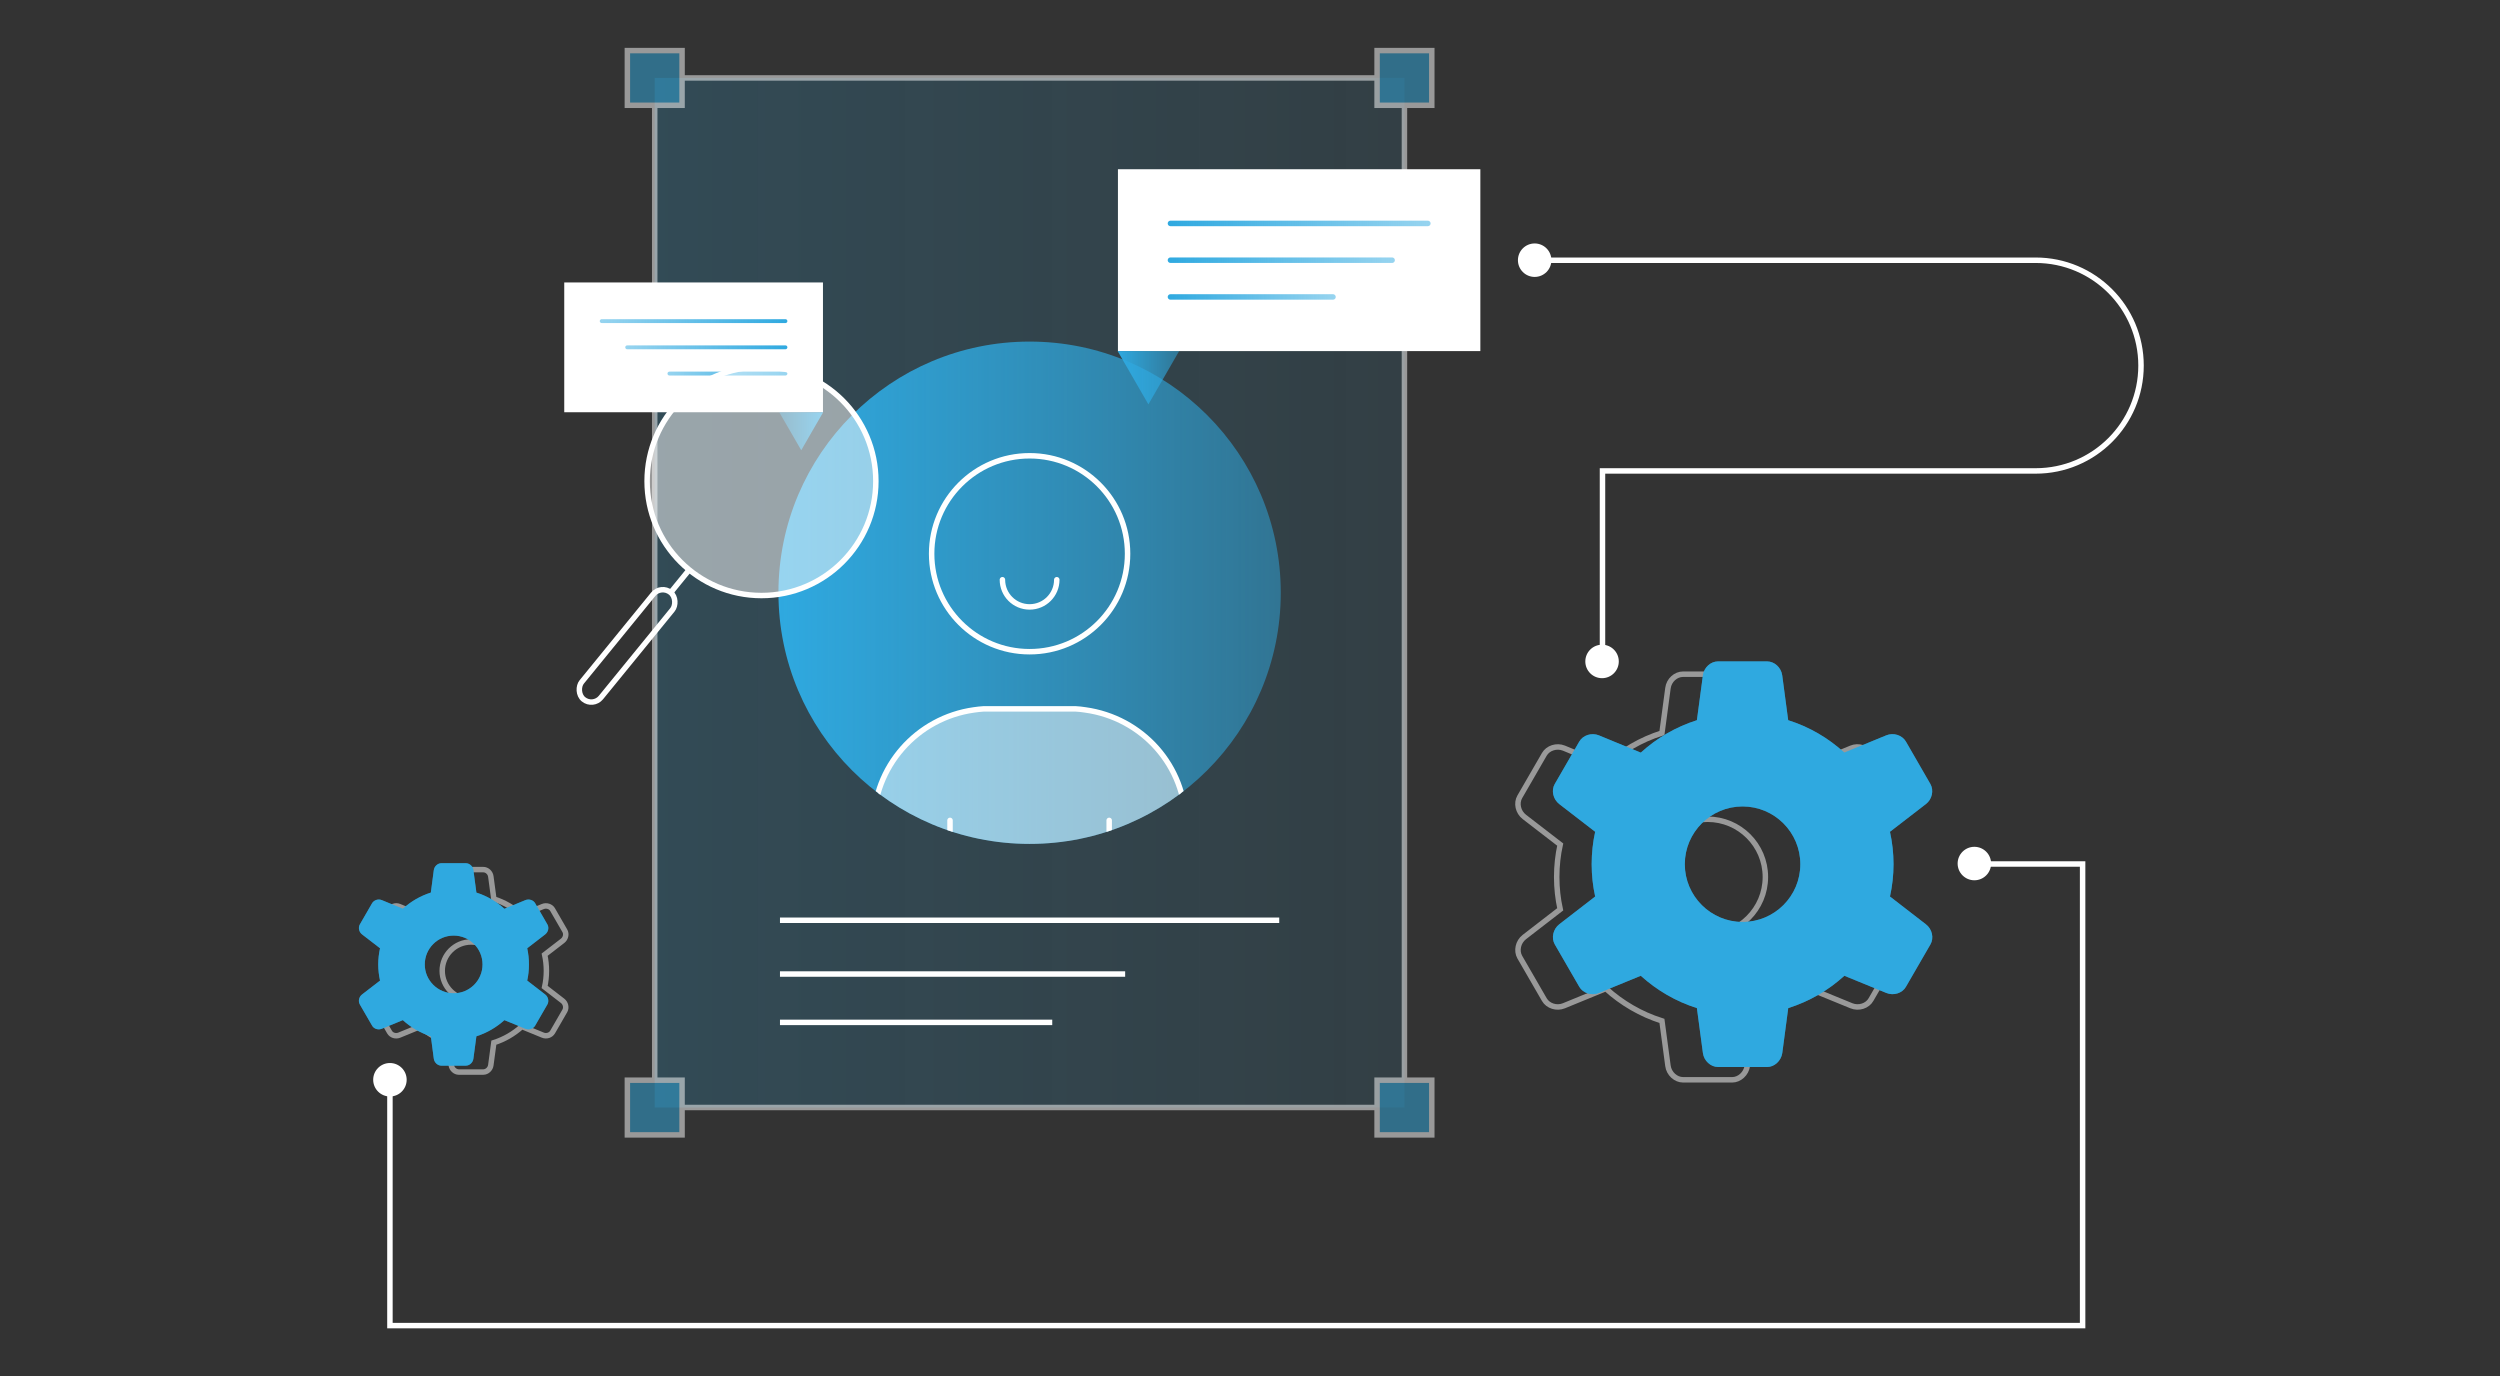 <?xml version="1.0" encoding="UTF-8"?>
<svg id="Capa_2" data-name="Capa 2" xmlns="http://www.w3.org/2000/svg" xmlns:xlink="http://www.w3.org/1999/xlink" viewBox="0 0 457.07 251.61">
  <rect x="0" y="0" width="457.07" height="251.61" fill="#333333" stroke="none"/>
  <defs>
    <style>
      .cls-1 {
        fill: url(#Degradado_sin_nombre_91-3);
      }

      .cls-1, .cls-2, .cls-3, .cls-4, .cls-5, .cls-6, .cls-7, .cls-8 {
        stroke-width: 0px;
      }

      .cls-2 {
        fill: url(#Degradado_sin_nombre_91-7);
      }

      .cls-9, .cls-3 {
        opacity: .5;
      }

      .cls-10, .cls-11, .cls-12, .cls-4, .cls-13, .cls-14, .cls-15, .cls-16, .cls-17, .cls-18 {
        fill: none;
      }

      .cls-10, .cls-11, .cls-12, .cls-13, .cls-14, .cls-15, .cls-16, .cls-17, .cls-19, .cls-18 {
        stroke-miterlimit: 10;
      }

      .cls-10, .cls-13, .cls-16, .cls-19 {
        stroke: #fff;
      }

      .cls-11 {
        stroke: url(#Degradado_sin_nombre_91-8);
      }

      .cls-11, .cls-12, .cls-13, .cls-14, .cls-15, .cls-17, .cls-18 {
        stroke-linecap: round;
      }

      .cls-11, .cls-15, .cls-18 {
        stroke-width: .71px;
      }

      .cls-3, .cls-5 {
        fill: #fff;
      }

      .cls-12 {
        stroke: url(#Degradado_sin_nombre_91-4);
      }

      .cls-20 {
        opacity: .1;
      }

      .cls-21 {
        clip-path: url(#clippath);
      }

      .cls-14 {
        stroke: url(#Degradado_sin_nombre_91-6);
      }

      .cls-15 {
        stroke: url(#Degradado_sin_nombre_91-10);
      }

      .cls-6, .cls-19 {
        fill: #2fa9e0;
      }

      .cls-16 {
        stroke-dasharray: 0 9.14;
      }

      .cls-17 {
        stroke: url(#Degradado_sin_nombre_91-5);
      }

      .cls-7 {
        fill: url(#Degradado_sin_nombre_91-2);
      }

      .cls-18 {
        stroke: url(#Degradado_sin_nombre_91-9);
      }

      .cls-8 {
        fill: url(#Degradado_sin_nombre_91);
        opacity: .2;
      }
    </style>
    <linearGradient id="Degradado_sin_nombre_91" data-name="Degradado sin nombre 91" x1="119.7" y1="108.37" x2="256.77" y2="108.37" gradientUnits="userSpaceOnUse">
      <stop offset="0" stop-color="#2fa9e0"/>
      <stop offset="1" stop-color="#2fa9e0" stop-opacity=".5"/>
    </linearGradient>
    <linearGradient id="Degradado_sin_nombre_91-2" data-name="Degradado sin nombre 91" x1="142.31" y1="108.37" x2="234.16" y2="108.37" xlink:href="#Degradado_sin_nombre_91"/>
    <clipPath id="clippath">
      <circle class="cls-4" cx="188.24" cy="108.37" r="45.92"/>
    </clipPath>
    <linearGradient id="Degradado_sin_nombre_91-3" data-name="Degradado sin nombre 91" x1="204.34" y1="69.06" x2="215.58" y2="69.06" xlink:href="#Degradado_sin_nombre_91"/>
    <linearGradient id="Degradado_sin_nombre_91-4" data-name="Degradado sin nombre 91" x1="213.49" y1="40.85" x2="261.55" y2="40.85" xlink:href="#Degradado_sin_nombre_91"/>
    <linearGradient id="Degradado_sin_nombre_91-5" data-name="Degradado sin nombre 91" x1="213.49" y1="47.57" x2="255.02" y2="47.57" xlink:href="#Degradado_sin_nombre_91"/>
    <linearGradient id="Degradado_sin_nombre_91-6" data-name="Degradado sin nombre 91" x1="213.49" y1="54.29" x2="244.21" y2="54.29" xlink:href="#Degradado_sin_nombre_91"/>
    <linearGradient id="Degradado_sin_nombre_91-7" data-name="Degradado sin nombre 91" x1="193.98" y1="78.84" x2="202" y2="78.84" gradientTransform="translate(344.48) rotate(-180) scale(1 -1)" xlink:href="#Degradado_sin_nombre_91"/>
    <linearGradient id="Degradado_sin_nombre_91-8" data-name="Degradado sin nombre 91" x1="200.51" y1="58.71" x2="234.82" y2="58.71" gradientTransform="translate(344.48) rotate(-180) scale(1 -1)" xlink:href="#Degradado_sin_nombre_91"/>
    <linearGradient id="Degradado_sin_nombre_91-9" data-name="Degradado sin nombre 91" x1="200.51" y1="63.5" x2="230.16" y2="63.5" gradientTransform="translate(344.48) rotate(-180) scale(1 -1)" xlink:href="#Degradado_sin_nombre_91"/>
    <linearGradient id="Degradado_sin_nombre_91-10" data-name="Degradado sin nombre 91" x1="200.51" y1="68.3" x2="222.44" y2="68.3" gradientTransform="translate(344.48) rotate(-180) scale(1 -1)" xlink:href="#Degradado_sin_nombre_91"/>
  </defs>
  <g id="Capa_1-2" data-name="Capa 1">
    <g>
      <g class="cls-20">
        <line class="cls-16" x1="91.41" x2="91.41" y2="251.61"/>
        <line class="cls-16" x1="182.83" x2="182.83" y2="251.61"/>
        <g>
          <line class="cls-16" x1="457.07" y1="202.56" x2="0" y2="202.56"/>
          <line class="cls-16" x1="457.07" y1="125.81" x2="0" y2="125.81"/>
          <line class="cls-16" x1="457.07" y1="49.05" x2="0" y2="49.05"/>
        </g>
        <line class="cls-16" x1="274.24" x2="274.24" y2="251.61"/>
        <line class="cls-16" x1="365.66" x2="365.66" y2="251.61"/>
      </g>
      <g>
        <g>
          <g>
            <rect class="cls-8" x="119.7" y="14.25" width="137.07" height="188.23"/>
            <g>
              <circle class="cls-7" cx="188.24" cy="108.37" r="45.92"/>
              <g class="cls-21">
                <g>
                  <path class="cls-13" d="m188.24,83.33c9.89,0,17.91,8.02,17.91,17.91s-8.02,17.91-17.91,17.91-17.91-8.02-17.91-17.91,8.02-17.91,17.91-17.91Z"/>
                  <path class="cls-13" d="m193.21,105.99c0,2.74-2.22,4.97-4.97,4.97s-4.97-2.22-4.97-4.97"/>
                  <g>
                    <path class="cls-3" d="m216.79,150.82v18.27h-57.1v-18.14c0-10.82,7.95-19.7,18.38-21.16.59-.09,1.17-.15,1.77-.19h16.8c.6.04,1.18.09,1.77.19,10.43,1.45,18.38,10.21,18.38,21.03Z"/>
                    <path class="cls-13" d="m216.79,150.82v18.27h-57.1v-18.14c0-10.82,7.95-19.7,18.38-21.16.59-.09,1.17-.15,1.77-.19h16.8c.6.04,1.18.09,1.77.19,10.43,1.45,18.38,10.21,18.38,21.03Z"/>
                    <g>
                      <line class="cls-13" x1="173.69" y1="149.99" x2="173.69" y2="168.15"/>
                      <line class="cls-13" x1="202.79" y1="149.99" x2="202.79" y2="168.15"/>
                    </g>
                  </g>
                </g>
              </g>
            </g>
          </g>
          <g class="cls-9">
            <rect class="cls-10" x="119.7" y="14.25" width="137.07" height="188.23"/>
            <rect class="cls-19" x="114.7" y="9.25" width="10" height="10"/>
            <rect class="cls-19" x="251.77" y="9.25" width="10" height="10"/>
            <rect class="cls-19" x="114.7" y="197.49" width="10" height="10"/>
            <rect class="cls-19" x="251.77" y="197.49" width="10" height="10"/>
          </g>
          <g>
            <line class="cls-10" x1="142.6" y1="168.25" x2="233.88" y2="168.25"/>
            <line class="cls-10" x1="142.6" y1="178.08" x2="205.71" y2="178.08"/>
            <line class="cls-10" x1="142.6" y1="186.92" x2="192.38" y2="186.92"/>
          </g>
        </g>
        <g>
          <rect class="cls-5" x="204.39" y="30.94" width="66.26" height="33.25"/>
          <polygon class="cls-1" points="209.96 73.93 207.15 69.06 204.34 64.19 209.96 64.19 215.58 64.19 212.77 69.06 209.96 73.93"/>
          <g>
            <line class="cls-12" x1="213.99" y1="40.85" x2="261.05" y2="40.85"/>
            <line class="cls-17" x1="213.99" y1="47.57" x2="254.52" y2="47.57"/>
            <line class="cls-14" x1="213.99" y1="54.29" x2="243.71" y2="54.29"/>
          </g>
        </g>
        <g>
          <rect class="cls-5" x="103.16" y="51.64" width="47.3" height="23.73" transform="translate(253.62 127.01) rotate(-180)"/>
          <polygon class="cls-2" points="146.49 82.32 148.49 78.84 150.5 75.37 146.49 75.37 142.47 75.37 144.48 78.84 146.49 82.32"/>
          <g>
            <line class="cls-11" x1="143.6" y1="58.71" x2="110.01" y2="58.71"/>
            <line class="cls-18" x1="143.6" y1="63.5" x2="114.67" y2="63.5"/>
            <line class="cls-15" x1="143.6" y1="68.3" x2="122.39" y2="68.3"/>
          </g>
        </g>
        <g>
          <g class="cls-9">
            <path class="cls-13" d="m345.71,171.32l-6.56-5.07c.42-1.9.65-3.88.65-5.91s-.23-4.01-.65-5.93l6.56-5.06c1.16-.88,1.49-2.51.83-3.67l-4.48-7.77c-.68-1.16-2.25-1.68-3.59-1.13l-7.67,3.16c-2.91-2.67-6.39-4.71-10.26-5.93l-1.09-8.2c-.2-1.45-1.43-2.55-2.78-2.55h-8.95c-1.35,0-2.58,1.1-2.77,2.55l-1.1,8.2c-3.85,1.22-7.33,3.26-10.26,5.93l-7.66-3.16c-1.33-.54-2.91-.03-3.58,1.13l-4.49,7.77c-.67,1.16-.32,2.78.83,3.67l6.56,5.06c-.42,1.91-.64,3.9-.64,5.93s.22,4.01.64,5.91l-6.56,5.07c-1.14.88-1.49,2.51-.83,3.67l4.49,7.77c.67,1.16,2.25,1.67,3.58,1.12l7.66-3.14c2.93,2.65,6.4,4.69,10.26,5.91l1.1,8.22c.19,1.43,1.43,2.55,2.77,2.55h8.97c1.33,0,2.56-1.12,2.77-2.55l1.09-8.22c3.87-1.22,7.35-3.26,10.26-5.91l7.67,3.14c1.35.55,2.93.04,3.59-1.13l4.48-7.75c.67-1.16.33-2.78-.83-3.67Zm-33.51-.42c-5.82,0-10.56-4.74-10.56-10.56s4.74-10.56,10.56-10.56,10.56,4.72,10.56,10.56-4.72,10.56-10.56,10.56Z"/>
          </g>
          <g>
            <g class="cls-9">
              <path class="cls-6" d="m352.1,168.98l-6.56-5.07c.42-1.9.65-3.88.65-5.91s-.23-4.01-.65-5.93l6.56-5.06c1.16-.88,1.49-2.51.83-3.67l-4.48-7.77c-.68-1.16-2.25-1.68-3.59-1.13l-7.67,3.16c-2.91-2.67-6.39-4.71-10.26-5.93l-1.09-8.2c-.2-1.45-1.43-2.55-2.78-2.55h-8.95c-1.35,0-2.58,1.1-2.77,2.55l-1.1,8.2c-3.85,1.22-7.33,3.26-10.26,5.93l-7.66-3.16c-1.33-.54-2.91-.03-3.58,1.13l-4.49,7.77c-.67,1.16-.32,2.78.83,3.67l6.56,5.06c-.42,1.91-.64,3.9-.64,5.93s.22,4.01.64,5.91l-6.56,5.07c-1.14.88-1.49,2.51-.83,3.67l4.49,7.77c.67,1.16,2.25,1.67,3.58,1.12l7.66-3.14c2.93,2.65,6.4,4.69,10.26,5.91l1.1,8.22c.19,1.43,1.43,2.55,2.77,2.55h8.97c1.33,0,2.56-1.12,2.77-2.55l1.09-8.22c3.87-1.22,7.35-3.26,10.26-5.91l7.67,3.14c1.35.55,2.93.04,3.59-1.13l4.48-7.75c.67-1.16.33-2.78-.83-3.67Zm-33.51-.42c-5.82,0-10.56-4.74-10.56-10.56s4.74-10.56,10.56-10.56,10.56,4.72,10.56,10.56-4.72,10.56-10.56,10.56Z"/>
            </g>
            <path class="cls-6" d="m352.1,168.98l-6.56-5.07c.42-1.9.65-3.88.65-5.91s-.23-4.01-.65-5.93l6.56-5.06c1.16-.88,1.49-2.51.83-3.67l-4.48-7.77c-.68-1.16-2.25-1.68-3.59-1.13l-7.67,3.16c-2.91-2.67-6.39-4.71-10.26-5.93l-1.09-8.2c-.2-1.45-1.43-2.55-2.78-2.55h-8.95c-1.35,0-2.58,1.1-2.77,2.55l-1.1,8.2c-3.85,1.22-7.33,3.26-10.26,5.93l-7.66-3.16c-1.33-.54-2.91-.03-3.58,1.13l-4.49,7.77c-.67,1.16-.32,2.78.83,3.67l6.56,5.06c-.42,1.91-.64,3.9-.64,5.93s.22,4.01.64,5.91l-6.56,5.07c-1.14.88-1.49,2.51-.83,3.67l4.49,7.77c.67,1.16,2.25,1.67,3.58,1.12l7.66-3.14c2.93,2.65,6.4,4.69,10.26,5.91l1.1,8.22c.19,1.43,1.43,2.55,2.77,2.55h8.97c1.33,0,2.56-1.12,2.77-2.55l1.09-8.22c3.87-1.22,7.35-3.26,10.26-5.91l7.67,3.14c1.35.55,2.93.04,3.59-1.13l4.48-7.75c.67-1.16.33-2.78-.83-3.67Zm-33.51-.42c-5.82,0-10.56-4.74-10.56-10.56s4.74-10.56,10.56-10.56,10.56,4.72,10.56,10.56-4.72,10.56-10.56,10.56Z"/>
          </g>
        </g>
        <g>
          <g class="cls-9">
            <path class="cls-13" d="m68.98,184.82l2.24,3.87c.33.59,1.12.84,1.79.56l3.83-1.57c1.45,1.32,3.19,2.34,5.12,2.95l.54,4.1c.1.72.72,1.27,1.38,1.27h4.48c.67,0,1.29-.56,1.38-1.27l.55-4.1c1.92-.61,3.66-1.63,5.12-2.95l3.83,1.57c.67.28,1.45.02,1.79-.56l2.24-3.88c.33-.58.16-1.39-.41-1.83l-3.28-2.53c.21-.95.32-1.94.32-2.95,0-1.01-.11-2-.32-2.96l3.28-2.53c.57-.44.75-1.25.41-1.83l-2.24-3.88c-.33-.58-1.12-.83-1.79-.56l-3.83,1.58c-1.46-1.33-3.2-2.35-5.12-2.96l-.55-4.1c-.09-.72-.71-1.27-1.38-1.27h-4.47c-.67,0-1.29.55-1.39,1.27l-.54,4.1c-1.93.61-3.67,1.63-5.12,2.96l-3.83-1.58c-.67-.28-1.45-.01-1.79.56l-2.24,3.88c-.33.58-.17,1.39.41,1.83l3.28,2.53c-.21.96-.33,1.95-.33,2.96,0,1.01.12,2,.33,2.95l-3.28,2.53c-.58.44-.75,1.25-.41,1.83Zm11.87-7.32c0-2.92,2.36-5.28,5.28-5.28s5.28,2.36,5.28,5.28-2.37,5.27-5.28,5.27-5.28-2.37-5.28-5.27Z"/>
          </g>
          <g>
            <g class="cls-9">
              <path class="cls-6" d="m65.79,183.65l2.24,3.87c.33.59,1.12.84,1.79.56l3.83-1.57c1.45,1.32,3.19,2.34,5.12,2.95l.54,4.1c.1.72.72,1.27,1.38,1.27h4.48c.67,0,1.29-.56,1.38-1.27l.55-4.1c1.92-.61,3.66-1.63,5.12-2.95l3.83,1.57c.67.28,1.45.02,1.79-.56l2.24-3.88c.33-.58.16-1.39-.41-1.83l-3.28-2.53c.21-.95.32-1.94.32-2.95,0-1.01-.11-2-.32-2.96l3.28-2.53c.57-.44.75-1.25.41-1.83l-2.24-3.88c-.33-.58-1.12-.83-1.79-.56l-3.83,1.58c-1.46-1.33-3.2-2.35-5.12-2.96l-.55-4.1c-.09-.72-.71-1.27-1.38-1.27h-4.47c-.67,0-1.29.55-1.39,1.27l-.54,4.1c-1.93.61-3.67,1.63-5.12,2.96l-3.83-1.58c-.67-.28-1.45-.01-1.79.56l-2.24,3.88c-.33.58-.17,1.39.41,1.83l3.28,2.53c-.21.96-.33,1.95-.33,2.96,0,1.01.12,2,.33,2.95l-3.28,2.53c-.58.44-.75,1.25-.41,1.83Zm11.87-7.32c0-2.92,2.36-5.28,5.28-5.28s5.28,2.36,5.28,5.28-2.37,5.27-5.28,5.27-5.28-2.37-5.28-5.27Z"/>
            </g>
            <path class="cls-6" d="m65.79,183.65l2.24,3.87c.33.59,1.12.84,1.79.56l3.83-1.57c1.45,1.32,3.19,2.34,5.12,2.95l.54,4.1c.1.72.72,1.27,1.38,1.27h4.48c.67,0,1.29-.56,1.38-1.27l.55-4.1c1.92-.61,3.66-1.63,5.12-2.95l3.83,1.57c.67.28,1.45.02,1.79-.56l2.24-3.88c.33-.58.16-1.39-.41-1.83l-3.28-2.53c.21-.95.32-1.94.32-2.95,0-1.01-.11-2-.32-2.96l3.28-2.53c.57-.44.75-1.25.41-1.83l-2.24-3.88c-.33-.58-1.12-.83-1.79-.56l-3.83,1.58c-1.46-1.33-3.2-2.35-5.12-2.96l-.55-4.1c-.09-.72-.71-1.27-1.38-1.27h-4.47c-.67,0-1.29.55-1.39,1.27l-.54,4.1c-1.93.61-3.67,1.63-5.12,2.96l-3.83-1.58c-.67-.28-1.45-.01-1.79.56l-2.24,3.88c-.33.58-.17,1.39.41,1.83l3.28,2.53c-.21.96-.33,1.95-.33,2.96,0,1.01.12,2,.33,2.95l-3.28,2.53c-.58.44-.75,1.25-.41,1.83Zm11.87-7.32c0-2.92,2.36-5.28,5.28-5.28s5.28,2.36,5.28,5.28-2.37,5.27-5.28,5.27-5.28-2.37-5.28-5.27Z"/>
          </g>
        </g>
        <g>
          <polyline class="cls-13" points="360.87 157.96 380.76 157.96 380.76 242.36 71.29 242.36 71.29 197.41"/>
          <circle class="cls-5" cx="71.29" cy="197.41" r="3.06"/>
          <circle class="cls-5" cx="360.97" cy="157.88" r="3.06"/>
        </g>
        <g>
          <path class="cls-13" d="m292.98,121.03v-34.93s79.2,0,79.2,0c10.64,0,19.26-8.62,19.26-19.26h0c0-10.64-8.62-19.26-19.26-19.26h-91.6"/>
          <circle class="cls-5" cx="280.58" cy="47.57" r="3.06"/>
          <circle class="cls-5" cx="292.9" cy="120.93" r="3.06"/>
        </g>
        <g>
          <circle class="cls-3" cx="139.22" cy="87.97" r="20.91"/>
          <circle class="cls-10" cx="139.22" cy="87.97" r="20.91"/>
          <line class="cls-10" x1="122.63" y1="108.32" x2="126.01" y2="104.17"/>
          <rect class="cls-10" x="112.4" y="105.48" width="4.52" height="25.2" rx="2.26" ry="2.26" transform="translate(128.9 282.06) rotate(-140.81)"/>
        </g>
      </g>
    </g>
  </g>
</svg>